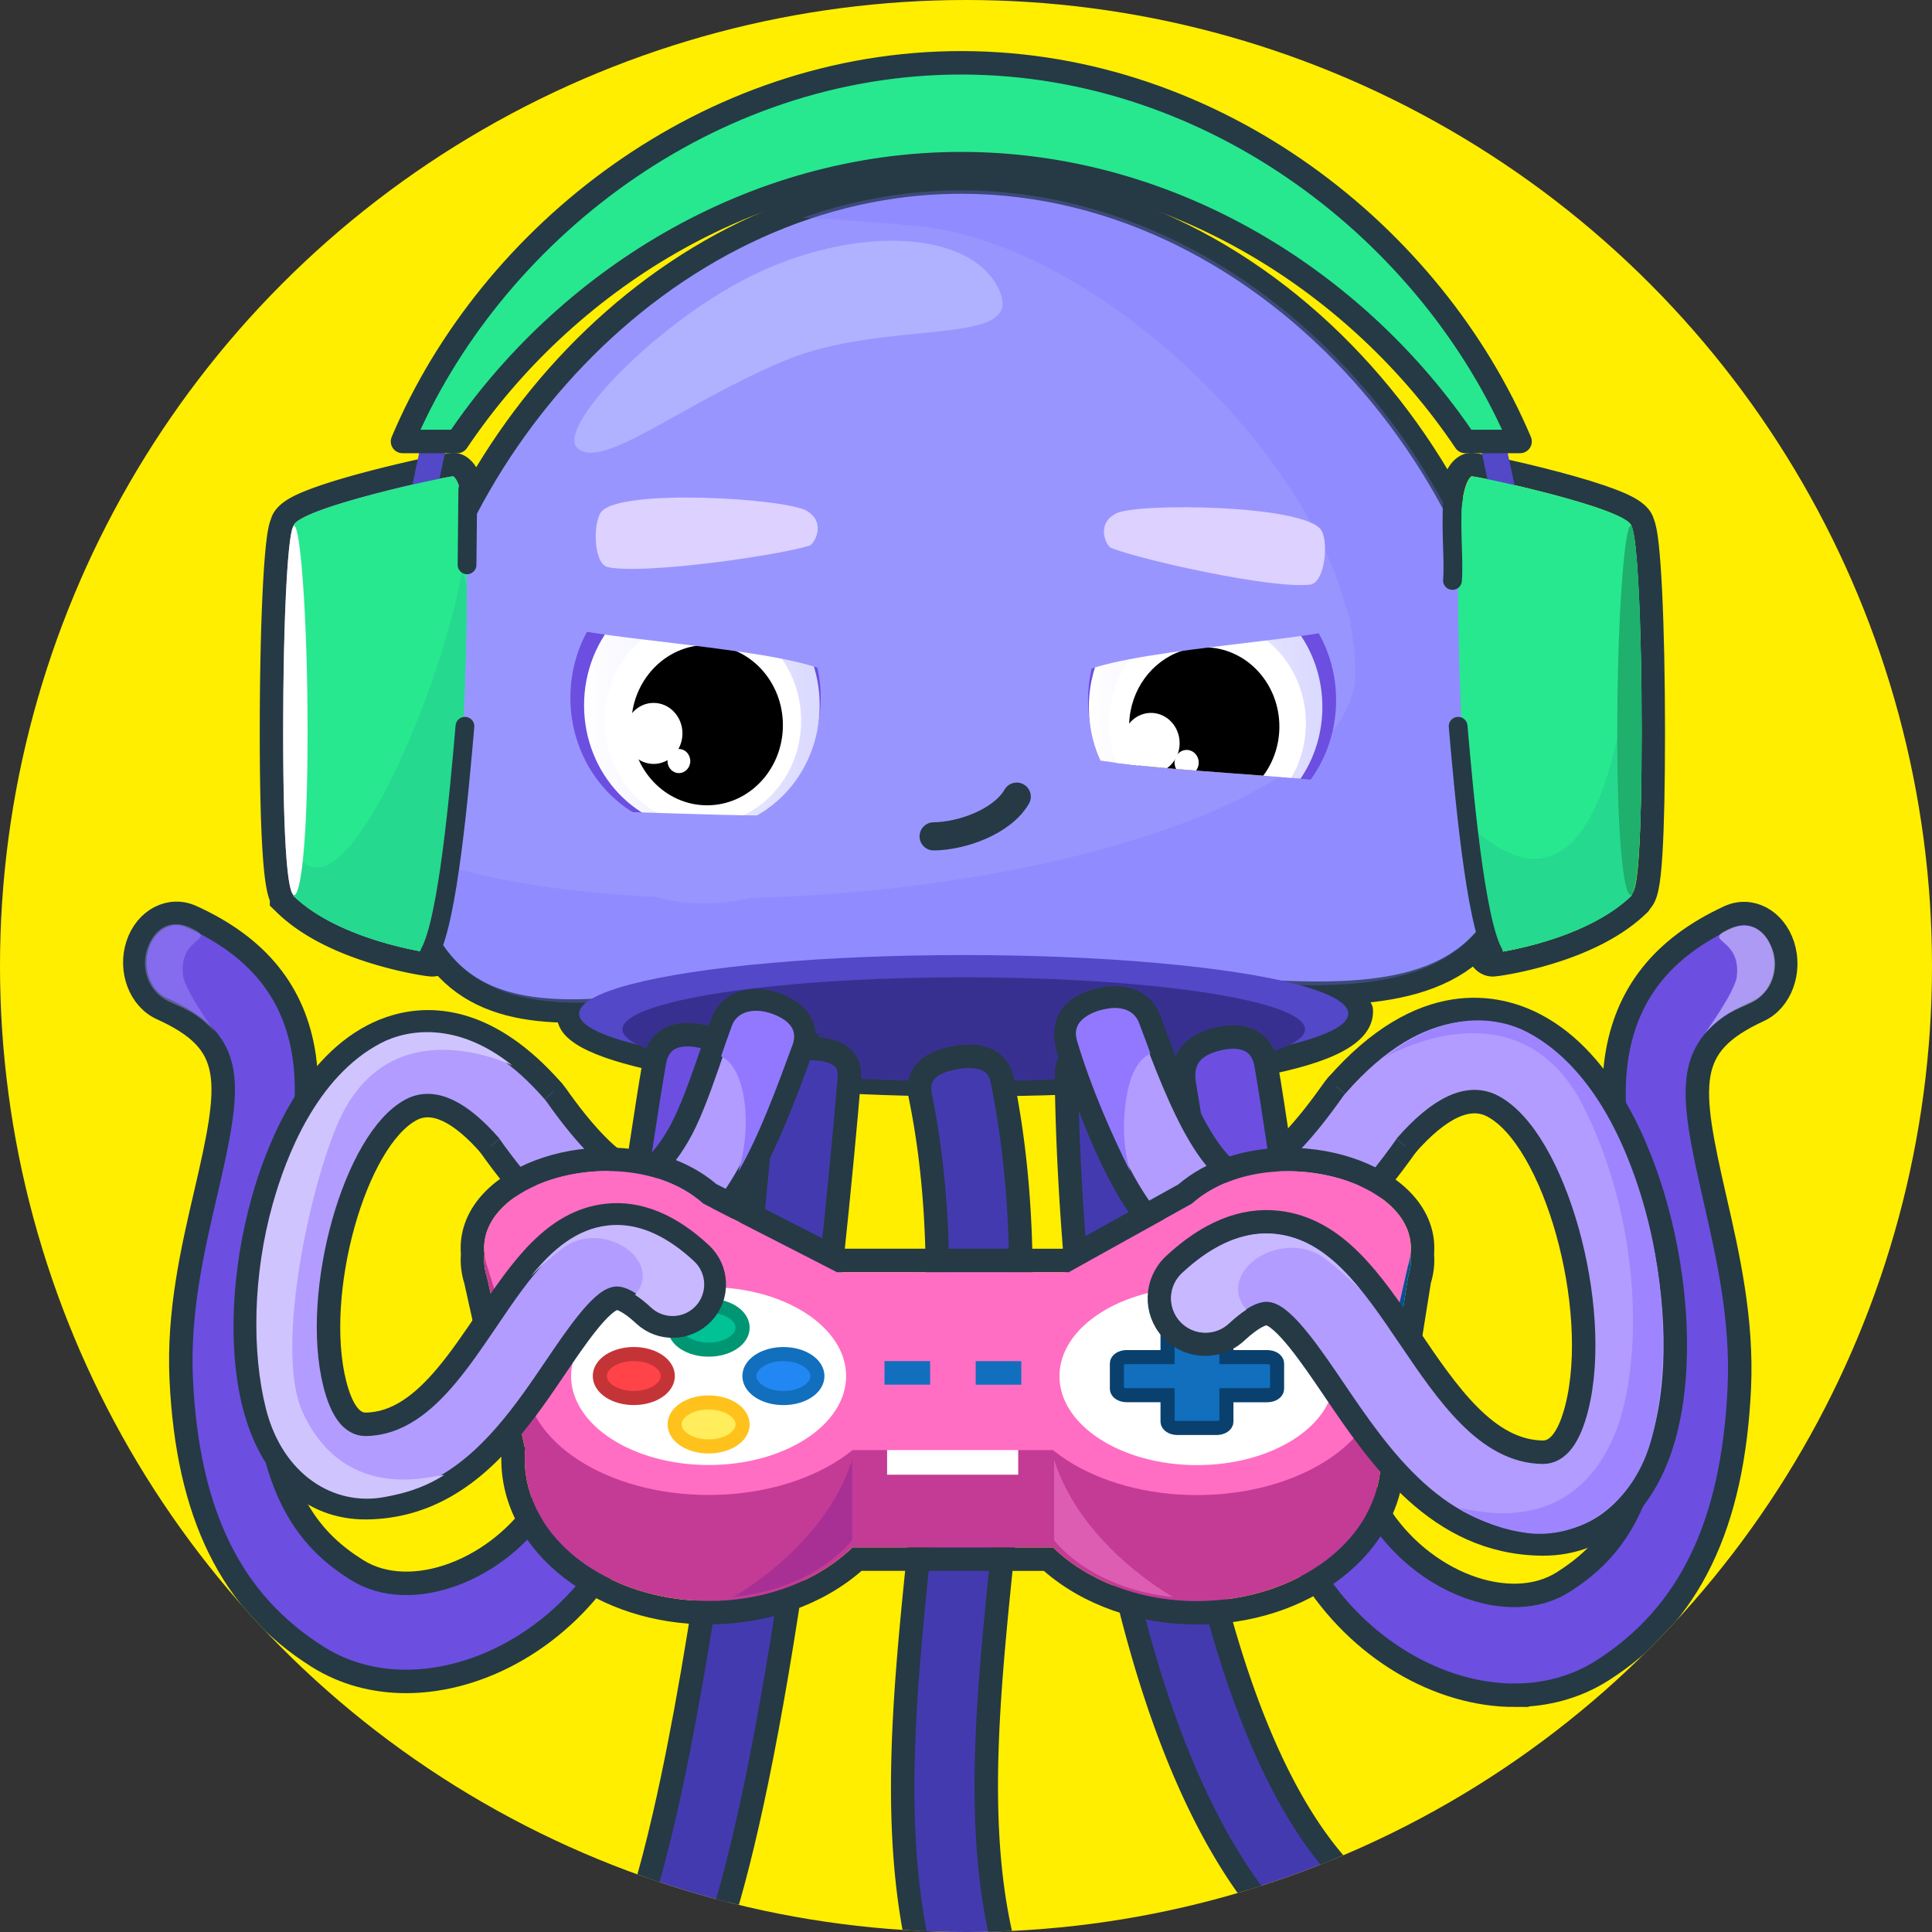 <svg xmlns="http://www.w3.org/2000/svg" xmlns:xlink="http://www.w3.org/1999/xlink" viewBox="0 0 1400 1400"><rect x="0" y="0" width="1400" height="1400" fill="#333333" stroke="none"/><defs><linearGradient id="linear-gradient" x1="423.24" x2="593.98" y1="511.06" y2="511.06" gradientUnits="userSpaceOnUse"><stop offset="0" stop-color="#fff"/><stop offset="1" stop-color="#dad9ff"/></linearGradient><linearGradient xlink:href="#linear-gradient" id="linear-gradient-2" x1="789.03" x2="958.24" y1="493.61" y2="493.61"/><clipPath id="clippath"><circle cx="700" cy="700" r="700" class="cls-30"/></clipPath><style>.cls-1{fill:#b39cff}.cls-1,.cls-4,.cls-6{stroke-miterlimit:10;stroke-width:17px}.cls-1,.cls-13,.cls-4,.cls-6{stroke:#253a45}.cls-14{fill:#5348c7}.cls-18{fill:#25d98f}.cls-19,.cls-6{fill:#6c4fe0}.cls-22{fill:#9995ff}.cls-4{fill:#443ab0}.cls-26{fill:#c8b8ff}.cls-29{fill:#27e88f}.cls-13{stroke-linecap:round;stroke-linejoin:round}.cls-30{fill:#fe0}.cls-31{fill:#fff}.cls-32{fill:#dcd1ff}.cls-33{fill:#9278ff}.cls-36{fill:#ff6ec3}.cls-13{fill:none;stroke-width:13.6px}.cls-38{fill:#116fbd}.cls-39{fill:#253a45}.cls-42{fill:#c43b95}</style></defs><g style="isolation:isolate"><g id="Layer_2"><g id="Layer_1-2" data-name="Layer_1"><circle cx="700" cy="700" r="700" class="cls-30"/><g style="clip-path:url(#clippath)"><path d="M1066.37 345.18c5.13 0 114.53 23.53 115.83 36.31v.07c4.1 6.3 7.31 68.93 7.31 148.94s-2.6 113.46-6.7 116.82l-1.44 2.13c-33.68 32.69-98.22 41.19-99.68 41.19-5.37 0-19.76-75.96-23.56-184.97-2.52-72.35-3.94-151.59 8.06-160.47.02-.02.08-.02.18-.02m0-17c-4.75 0-8.21 1.83-10.28 3.36-9.33 6.91-15 20.51-16.36 69.63-.88 31.62.23 70.87 1.42 105.1 1.69 48.45 5.73 96.48 11.36 135.22 2.34 16.07 4.85 29.77 7.27 39.64 1.28 5.22 2.5 9.26 3.74 12.35.94 2.35 1.94 4.29 3.07 5.93 3.6 5.24 9.11 8.24 15.11 8.24 3.5 0 21.93-2.79 42.68-9.07 29.69-8.98 52.85-21.41 68.84-36.93l1.26-1.22.98-1.45.62-.92c5.14-5.95 7.14-15.79 8.6-39.37 1.22-19.79 1.85-49.46 1.85-88.2s-.76-75.21-2.14-102.95c-.68-13.66-1.49-24.82-2.4-33.16-.97-8.87-2.01-14.35-3.58-18.31-3.34-11.23-16.11-16.99-28.07-21.54-10.02-3.81-23.56-7.99-40.23-12.42-16.93-4.5-32.33-7.99-40-9.66-19.52-4.27-22.25-4.27-23.71-4.27Z" class="cls-39"/><path d="M313.04 699.15c-.61 0-69.47-8.14-106.42-44.01l-2.58-2.5v-1.75c-3.6-7.69-7.31-31.28-7.31-120.39 0-38.51.76-74.92 2.13-102.53 1.8-36.09 4.01-45.7 5.58-49.28 1.65-6.02 8.23-10.58 23-16.2 9.75-3.71 23-7.8 39.39-12.15 25.97-6.9 57.19-13.65 61.53-13.65 2.44 0 4.19.92 5.23 1.69 10.96 8.11 16.04 37.23 11.5 167.6-1.68 48.15-5.68 95.85-11.28 134.29-2.3 15.8-4.76 29.23-7.11 38.83-2.88 11.74-5.54 20.05-13.67 20.05Z" style="fill:#cb8adb"/><path d="M328.36 345.18c.09 0 .15 0 .18.02 12 8.88 10.58 88.12 8.06 160.47-3.8 109.02-18.19 184.97-23.56 184.97-1.45 0-66.83-8.92-100.5-41.61v-.76c-4.1-3.37-7.31-37.78-7.31-117.79s3.22-142.64 7.31-148.94v-.07c1.3-12.77 110.7-36.31 115.83-36.31m0-16.98h-.02c-6.53 0-42.59 8.32-63.7 13.93-16.68 4.43-30.22 8.61-40.23 12.42-11.96 4.55-24.73 10.31-28.07 21.54-1.57 3.96-2.61 9.43-3.58 18.31-.91 8.34-1.72 19.49-2.4 33.16-1.38 27.75-2.14 64.31-2.14 102.95s.73 68.08 2.16 88.81c.69 9.97 1.52 17.62 2.54 23.38.6 3.37 1.35 6.76 2.61 9.9v3.66l5.16 5.01c15.98 15.51 39.27 28 69.22 37.12 21.1 6.43 39.64 9.28 43.12 9.28 6 0 11.51-3 15.11-8.24 1.13-1.64 2.14-3.58 3.07-5.93 1.24-3.09 2.46-7.13 3.74-12.35 2.42-9.86 4.93-23.57 7.27-39.64 5.63-38.74 9.67-86.77 11.36-135.22 1.19-34.23 2.3-73.48 1.42-105.1-1.36-49.12-7.03-62.73-16.35-69.63a17.18 17.18 0 0 0-10.29-3.36" class="cls-39"/><path d="m292.243 382.154 17.48-82.028 17.908 3.816-17.48 82.028zM1068.63 303.95l17.908-3.817 17.48 82.028-17.907 3.817z" class="cls-14"/><path d="M412.87 736.18c0 27.11 127.82 49.08 285.5 49.08s290.37-16.3 287.28-53.39l-9.27-10.31" style="stroke:#253a45;stroke-linecap:round;stroke-linejoin:round;fill:none;stroke-width:18.5px"/><path d="M1106.79 570.76c-.42 215.66-184.22 133.83-410.76 133.28-198.99-.5-364.78 96.07-401.86-63.02-5.14-22.02-7.81-46.08-7.75-72.3.39-200.04 158.8-405.27 362.52-433.52 15.93-2.2 32.12-3.33 48.53-3.28 226.54.57 409.75 223.18 409.32 438.84Z" style="stroke-miterlimit:10;stroke-width:17px;stroke:#253a45;fill:#9995ff"/><path d="M1099.54 567.98c-.42 211.33-180.95 131.15-403.47 130.6-195.46-.49-358.31 94.13-394.74-61.76-2.25-9.61-4.02-19.63-5.28-30.06 3.71 4.81 4.95 13.81 11.83 16.07 221.69 72.72 672.66-4.53 674.18-134.81 1.52-130.27-176.76-310.87-317.34-324.16-32.38-3.06-59.94-4.98-83.22-6.11 22.04-7.71 44.86-13.33 68.3-16.58 15.65-2.16 31.55-3.26 47.67-3.22 222.52.56 402.48 218.7 402.07 430.03" style="fill:#7a73ff;opacity:.28"/><ellipse cx="698.36" cy="734.52" class="cls-14" rx="278.71" ry="42.46"/><ellipse cx="698.36" cy="745.87" rx="247.32" ry="37.68" style="fill:#383091"/><ellipse cx="504.01" cy="505.6" class="cls-19" rx="90.7" ry="95.91"/><ellipse cx="508.61" cy="511.06" rx="85.37" ry="90.27" style="fill:url(#linear-gradient)"/><ellipse cx="509.34" cy="522.25" class="cls-31" rx="71.2" ry="75.28"/><ellipse cx="512.38" cy="525.47" rx="54.94" ry="58.09"/><ellipse cx="473.62" cy="531.46" class="cls-31" rx="20.91" ry="22.11"/><ellipse cx="491.95" cy="551.48" class="cls-31" rx="8.26" ry="8.73"/><path d="M402.14 451.05c9.6 11.19 153.34 17.12 195.25 34.7 6.77-82.25-48.8-121.87-97.53-121.87-45.42 0-86.03 43.17-97.73 87.17ZM403.1 589.6c10.28-5.88 153.6 5.74 196.43-.65 1.31 51.44-56.56 69.97-105.01 64.79-45.16-4.83-82.7-35.77-91.43-64.14Z" class="cls-22"/><path d="M968.2 507.34c0 21.68-6.88 41.67-18.47 57.64-2.32-.23-4.77-.47-7.33-.7-2.18-.19-4.42-.39-6.75-.58-6.29-.54-13.1-1.07-20.22-1.62-15.31-1.15-32.13-2.35-48.72-3.66-4.83-.38-9.66-.77-14.42-1.18-2.23-.18-4.45-.38-6.64-.57-7.07-.63-13.94-1.27-20.47-1.96-1.93-.2-3.83-.42-5.69-.63-3.68-.41-7.24-.83-10.63-1.27-3.61-.47-7.02-.95-10.22-1.46-4.29-8.61-7.34-18.02-8.95-27.93-.85-5.23-1.28-10.6-1.28-16.07s.48-11.4 1.43-16.88c.34-2.03.74-4.03 1.21-6 9.68-41.33 45.07-72 87.26-72 32.86 0 61.64 18.64 77.3 46.46 3.97 7.04 7.1 14.66 9.24 22.72 2.18 8.18 3.34 16.8 3.34 25.71Z" class="cls-19"/><path d="M958.24 512.27c0 19.4-5.87 37.36-15.84 52-2.18-.19-4.42-.39-6.75-.58-6.29-.54-13.1-1.07-20.22-1.62-15.31-1.15-32.13-2.35-48.72-3.66-4.83-.38-9.66-.77-14.42-1.18-2.23-.18-4.45-.38-6.64-.57-7.07-.63-13.94-1.27-20.47-1.96-1.93-.2-3.83-.42-5.69-.63-3.68-.41-7.24-.83-10.63-1.27-3.61-.47-7.02-.95-10.22-1.46l-1.18-.18c-3.94-8.57-6.61-17.91-7.77-27.75-.44-3.65-.66-7.37-.66-11.14 0-10 1.56-19.62 4.42-28.6 11.3-35.3 42.92-60.72 80.18-60.72 28.6 0 53.89 14.98 69.19 37.91 9.71 14.54 15.42 32.28 15.42 51.4Z" style="fill:url(#linear-gradient-2)"/><path d="M946.27 524.14c0 14.51-3.88 28.06-10.61 39.55-6.29-.54-13.1-1.07-20.22-1.62-15.31-1.15-32.13-2.35-48.72-3.66-4.83-.38-9.66-.77-14.42-1.18-2.23-.18-4.45-.38-6.64-.57-7.07-.63-13.94-1.27-20.47-1.96-1.93-.2-3.83-.42-5.69-.63-3.68-.41-7.24-.83-10.63-1.27-3.45-8.83-5.34-18.51-5.34-28.66 0-17.53 5.66-33.65 15.18-46.46 13.07-17.59 33.37-28.89 56.19-28.89 16.19 0 31.13 5.69 43.1 15.3 17.18 13.75 28.28 35.53 28.28 60.05Z" class="cls-31"/><path d="M927.08 526.52c0 13.42-4.35 25.75-11.65 35.55-15.31-1.15-32.13-2.35-48.72-3.66-4.83-.38-9.66-.77-14.42-1.18-2.23-.18-4.45-.38-6.64-.57-7.07-.63-13.94-1.27-20.47-1.96-4.44-8.32-6.98-17.94-6.98-28.18 0-.72.01-1.45.04-2.16.86-24.7 16.51-45.43 37.87-52.62 5.21-1.75 10.77-2.7 16.53-2.7q1.725 0 3.42.12c28.48 1.85 51.02 26.83 51.02 57.36"/><path d="M854.79 538.51c0 2.83-.51 5.55-1.45 8.04-.53 1.39-1.17 2.7-1.96 3.94a21.1 21.1 0 0 1-5.74 6.16c-7.07-.63-13.94-1.27-20.47-1.96-1.93-.2-3.83-.42-5.69-.63-3.81-3.97-6.16-9.48-6.16-15.56 0-5.39 1.85-10.34 4.92-14.15 3.8-4.73 9.48-7.74 15.81-7.74 11.45 0 20.73 9.8 20.73 21.88Z" class="cls-31"/><path d="M868.61 552.65c0 2.18-.72 4.19-1.9 5.75-4.83-.38-9.66-.77-14.42-1.18-.74-1.34-1.15-2.91-1.15-4.57 0-.74.09-1.47.25-2.16a9.16 9.16 0 0 1 1.96-3.94c1.59-1.91 3.93-3.11 6.54-3.11 4.82 0 8.73 4.12 8.73 9.21Z" class="cls-31"/><path d="M979.09 452.1c-9.51 11.09-151.96 16.96-193.49 34.39-6.71-81.51 48.36-120.77 96.65-120.77 45.01 0 85.26 42.78 96.85 86.38Z" class="cls-22"/><path d="M454.57 1490.41c-6.02-.4-11.84-2.56-16.61-6.56-12.27-10.29-12.9-28.88-1.41-41.51 6.38-7.02 23.57-33.58 45.27-128.42 13.53-59.14 26.75-135.6 39.3-227.24 21.46-156.72 33.55-304.83 33.67-306.31 1.32-16.29 14.76-20.79 31.52-20.64 16.79.17 30.49 4.91 29.17 21.21-.12 1.49-12.35 151.21-34.02 309.51-40.26 294.08-76.62 362.95-100.47 389.16-7.02 7.72-16.95 11.43-26.41 10.8Z" class="cls-4"/><path d="M736.77 577.28c-10.82 18.55-40.24 28.59-60.22 28.79" style="stroke:#253a45;stroke-linecap:round;stroke-linejoin:round;stroke-width:20.4px;fill:none"/><path d="M1032.82 1456.76c-4.4.74-9.03.52-13.6-.83-104.83-31.06-178.05-156.42-217.62-372.58-28.32-154.67-28.75-298.57-28.76-304.62-.01-16.69 14.83-22.33 31.53-22.34 16.69-.01 28.89 5.61 28.9 22.29 0 1.73.5 145.33 27.91 294.55 24.18 131.64 74.2 294.84 175.21 324.77 16 4.74 25.13 21.55 20.39 37.55-3.39 11.43-12.94 19.36-23.96 21.22ZM728.25 1525.62c-10.61 0-20.91-5.6-26.43-15.53-63.8-114.65-49.99-249.09-35.38-391.43 10.98-106.9 22.32-217.44.47-324.25-3.35-16.35 7.2-24.31 23.54-27.65 16.36-3.35 32.31-.81 35.66 15.54 23.71 115.88 11.88 231.1.44 342.54-13.61 132.6-26.47 257.86 28.07 355.87 8.12 14.58 2.87 32.98-11.71 41.09a30.05 30.05 0 0 1-14.66 3.82Z" class="cls-4"/><path d="M294.23 1218.43c-22.65 0-44.56-5.67-63.72-17.67-63.06-39.52-94.57-103.46-99.18-201.23-2.3-48.86 8.32-94.47 17.7-134.71 19.13-82.14 22.58-109.3-31.97-134.05-15.58-7.07-23.35-27.69-17.35-46.06 5.99-18.38 23.47-27.54 39.05-20.47 48.13 21.84 74.84 54.94 81.67 101.21 5.59 37.9-3.5 76.94-13.13 118.27-8.55 36.69-17.38 74.63-15.63 111.86 4.28 90.91 36.37 122.91 67.19 142.22 38.79 24.3 102.98.38 134.68-50.21 41.86-66.8 58.31-174.33 71.53-260.74 3.11-20.36 6.06-39.59 9.16-57.31 3.38-19.28 19.37-22.22 35.71-18.24 16.34 3.99 26.85 13.4 23.47 32.68-2.95 16.83-5.83 35.62-8.87 55.53-14.33 93.69-32.17 210.3-82.41 290.46-35.01 55.87-93.59 88.46-147.91 88.46Z" class="cls-6"/><path d="M155.58 747.68c-13.84-14.95-22.32-16.63-33.92-22.32-14.23-6.98-20.2-24.27-14.51-39.06 5.69-14.78 17.4-20.55 31.7-13.72 19.25 9.19-9.82 5.91-6.14 34.48 1.41 10.96 22.88 40.62 22.88 40.62Z" style="fill:#a891ff;opacity:.42"/><path d="M1097.49 1228.44c-54.32 0-112.89-33.16-147.91-90.02-50.23-81.58-68.07-200.25-82.41-295.6-3.05-20.25-5.92-39.38-8.87-56.51-3.38-19.62 7.12-29.2 23.47-33.26 16.33-4.06 32.33-1.06 35.71 18.56 3.11 18.03 6.05 37.6 9.16 58.32 13.22 87.93 29.67 197.37 71.53 265.35 31.7 51.48 95.89 75.83 134.68 51.09 30.82-19.66 62.91-52.23 67.19-144.74 1.75-37.89-7.08-76.5-15.63-113.84-9.63-42.06-18.72-81.79-13.13-120.36 6.83-47.08 33.54-80.78 81.67-103 15.58-7.19 33.06 2.14 39.05 20.84s-1.78 39.69-17.35 46.88c-54.55 25.19-51.1 52.83-31.97 136.42 9.37 40.95 20 87.37 17.7 137.09-4.6 99.5-36.12 164.57-99.17 204.79-19.16 12.22-41.07 17.98-63.72 17.98Z" class="cls-6"/><path d="M1235.63 748.56c13.84-14.95 22.32-16.63 33.92-22.32 14.23-6.98 20.2-24.27 14.51-39.06-5.69-14.78-17.4-20.55-31.7-13.72-19.25 9.19 9.82 5.91 6.14 34.48-1.41 10.96-22.88 40.62-22.88 40.62Z" style="fill:#d0c4ff;mix-blend-mode:multiply;opacity:.64"/><path d="M1101.5 319.91h-39.76c-77.32-114.96-211.47-200.95-364.19-201.33-153.52-.38-288.62 85.85-366.22 201.33h-39.66c63.42-150.2 221.35-274.85 405.88-274.4 183.69.46 340.54 124.78 403.95 274.4" style="stroke-width:17px;stroke:#253a45;fill:#27e88f;stroke-linecap:round;stroke-linejoin:round"/><path d="M338.26 424.49c.03 25.23-.76 53.71-1.72 81.19-3.8 109.01-18.19 184.97-23.56 184.97-1.45 0-66.82-8.92-100.5-41.61V381.49c1.33-13.01 114.8-37.18 116.01-36.28 7.43 5.5 9.72 38.06 9.78 79.27Z" class="cls-29"/><path d="M338.26 424.49c.03 25.23-.76 53.71-1.72 81.19-3.8 109.01-18.19 184.97-23.56 184.97-1.45 0-66.82-8.92-100.5-41.61v-29.4c2.72 1.47 5.39 3.31 7.99 5.56 34.02 29.37 100.49-129.85 114.4-211.78 0 0 1.26 4 3.4 11.07Z" class="cls-18"/><path d="M213.16 648.59c4.42 0 9.72-33.69 9.72-118.09s-5.3-149.47-9.72-149.47-8 65.07-8 149.47 3.58 118.09 8 118.09" class="cls-31"/><path d="M1182.33 381.49v267.55c-33.68 32.69-99.06 41.61-100.5 41.61-3.69 0-11.62-35.77-17.46-93.45-2.67-26.37-4.91-57.32-6.1-91.52-2.53-72.34-3.94-151.59 8.06-160.46 1.2-.89 111.06 22.5 115.85 35.64.09.22.15.44.16.64Z" class="cls-29"/><path d="M1189.64 530.5c0 79.98-3.21 114.42-7.31 117.82v.73c-33.68 32.69-99.06 41.61-100.5 41.61-3.69 0-11.62-35.77-17.46-93.45 94.39 90.08 121.1-82.19 118.46-197.86.01-.01-2.35-14.89-1.18-18.31l.53-.18c.09.22.15.44.16.64v.07c4.1 6.41 7.31 69.01 7.31 148.93Z" class="cls-18"/><path d="M1189.64 530.5c0 79.98-3.21 114.42-7.31 117.82-.22.19-.45.28-.69.28-4.41 0-9.71-33.7-9.71-118.09 0-63.51 3.01-116.08 6.37-138.21.01-.01.01-.03.01-.04 1.09-7.24 2.23-11.21 3.33-11.21.23 0 .47.18.69.54 4.1 6.41 7.31 69.01 7.31 148.93Z" style="fill:#1eb06c"/><path d="M336.91 526.27c-4.05 46.86-12.37 140.67-25.63 164.18M1056.62 526.27c4.05 46.86 12.37 140.67 25.63 164.18M1052.63 360.86c-1.47 25.12 1.08 45.58-.11 59.77M338.98 354.69l-.54 54.61" class="cls-13"/><path d="M899.12 918.39c-3.38 0-6.8-.22-10.26-.67-59.47-7.82-85.2-76.62-113.68-154.2-6.33-17.23-2.23-30.7 15-37.02 17.22-6.33 36.33-4.81 42.65 12.42 11.14 30.35 23.29 61.74 36.65 84.13 14.66 24.56 24.49 28.29 28.03 28.76 3.82.5 25.06-.14 68.6-62 10.56-15.01 31.29-18.62 46.31-8.05 15.01 10.56 18.62 31.3 8.05 46.31-27.75 39.44-69.82 90.32-121.37 90.32Z" class="cls-1"/><path d="M819.04 849.05c-14.39-28.96-28.62-61.6-38.33-94.07-1.26-4.2-4.63-15.06 13.5-21.98 3.92-1.49 9.85-2.61 13.63-2.61 5.07 0 14.09 1.43 17.62 11.03 2.56 6.98 5.51 14.3 8.17 22.02-5.09 2.35-11.29 8.09-15.05 21.41-4.55 16.14-6.47 41.46.46 64.21Z" class="cls-33"/><path d="M580.97 760.18c-24.73 67.38-51.14 136.04-100.59 148.24-2.31.57-4.67 1.01-7.08 1.33-3.14.41-6.25.61-9.33.61-46.86 0-85.1-46.27-110.33-82.12-9.61-13.64-6.32-32.48 7.31-42.09 13.65-9.61 32.5-6.34 42.1 7.31 39.58 56.25 58.89 56.82 62.37 56.37 3.21-.42 12.16-3.83 25.48-26.15 7.85-13.17 14.92-32.38 21.69-51.78 3.66-10.57 7.26-21.2 10.83-30.94 5.75-15.67 23.11-18.91 38.78-13.15 15.67 5.75 24.5 16.7 18.76 32.37Z" class="cls-1"/><path d="M534.97 849.26c6.93-22.75 6.75-46.21 2.19-62.35-3.75-13.31-9.54-19.06-14.63-21.41 2.66-7.72 5.19-15.04 7.75-22.02 3.52-9.6 12.55-11.03 17.62-11.03 3.78 0 7.85.76 11.79 2.21 20.14 7.4 15.84 19.14 14.42 23-11.49 31.3-23.75 64.71-39.15 91.59Z" class="cls-33"/><path d="M440 848.57c25.33 0 51.03 7.15 69.53 23.63l96.87 49.64 168.08.04 89.2-49.59c18.49-16.46 44.16-23.59 69.48-23.59 47.12 0 93 24.74 88.97 60.18.62 5.4.07 11.1-1.89 17.06l-19.65 123.16-.5-.22c.3 2.84.5 5.7.5 8.6-.01 56.74-59.64 102.72-133.2 102.72h-.04c-42.24 0-79.86-15.2-104.26-38.86l-145.35-.03c-24.4 23.64-62.01 38.81-104.24 38.81h-.04c-73.57-.02-133.2-46.03-133.19-102.78 0-2.9.2-5.76.5-8.6l-.5.22-27.32-123.18c-1.95-5.95-2.5-11.64-1.88-17.03-4.04-35.45 41.82-60.17 88.93-60.17m0-17.01c-37.03 0-71.82 13.2-90.79 34.46-11.21 12.56-16.45 27.29-15.22 42.72-.55 7.1.3 14.31 2.53 21.46l26.93 121.44c-.13 1.96-.19 3.84-.19 5.68 0 16.76 4.22 32.97 12.55 48.17 7.84 14.3 18.96 27.07 33.06 37.95 28.11 21.69 65.25 33.65 104.57 33.66 42.53 0 82.49-14.07 110.89-38.81l132.12.03c28.4 24.76 68.37 38.85 110.88 38.86 39.36 0 76.49-11.94 104.6-33.62 14.1-10.87 25.23-23.64 33.07-37.94 8.34-15.2 12.56-31.4 12.57-48.16 0-1.87-.06-3.79-.19-5.79l19.44-121.84c2.12-6.99 2.92-14.02 2.37-20.96 1.23-15.43-4.01-30.16-15.23-42.72-18.98-21.26-53.78-34.47-90.82-34.47-31.11 0-59.18 9.43-79.3 26.6l-83.79 46.58-159.57-.04L519.09 858c-20.11-17.06-48.1-26.44-79.12-26.44Z" class="cls-39"/><path d="M734.15 1057.41c.01-56.75 59.67-102.74 133.24-102.72s133.2 46.03 133.19 102.78-59.67 102.73-133.24 102.72c-73.57-.02-133.2-46.03-133.19-102.78" class="cls-42"/><path d="m774.48 949.14 89.2-68.34c55.61-49.49 176.23-14.72 156.56 45.13l-19.65 123.16-226.1-99.95Z" style="fill:#005296"/><path d="M646.69 1057.39c.01-56.75-59.62-102.76-133.19-102.78s-133.23 45.97-133.24 102.72 59.62 102.76 133.19 102.78 133.22-45.97 133.24-102.72" class="cls-42"/><path d="m606.41 949.1-96.88-68.39c-55.58-49.52-176.23-14.8-156.58 45.06l27.32 123.18z" class="cls-42"/><path d="M513.48 967.6h353.89v153.72H513.48z" class="cls-42"/><path d="M642.83 1046.57h95.02v22.05h-95.02z" class="cls-31"/><path d="M734.15 997.19c.01-47.59 59.66-86.16 133.24-86.15 73.57.02 133.2 38.61 133.19 86.21-.01 47.59-59.66 86.16-133.23 86.14s-133.2-38.61-133.19-86.2" class="cls-36"/><path d="m774.48 921.88 89.2-49.59c55.61-49.49 176.23-14.72 156.56 45.13l-21.02 92.34zM646.69 997.17c.01-47.59-59.62-86.19-133.19-86.21-32.37 0-133.23 38.54-133.23 86.15 0 47.59 59.62 86.19 133.19 86.2 73.57.02 133.22-38.55 133.23-86.14" class="cls-36"/><path d="m606.41 921.84-96.88-49.64c-55.58-49.52-176.23-14.8-156.58 45.06l29.29 94.04z" class="cls-36"/><path d="M513.48 921.86h353.89v128.92H513.48z" class="cls-36"/><path d="M867.35 1061.68c-54.94-.01-99.64-28.94-99.63-64.48.01-35.55 44.72-64.45 99.66-64.44 54.95.01 99.64 28.94 99.63 64.48 0 35.54-44.71 64.45-99.66 64.44" class="cls-31"/><path d="M918.3 983.43h-29.6v-19.16c0-2.54-3.18-4.6-7.11-4.6h-28.43c-3.93 0-7.11 2.05-7.11 4.59v19.15h-29.6c-3.93 0-7.11 2.06-7.11 4.6v18.39c0 2.54 3.18 4.6 7.11 4.6h29.6v19.16c0 2.54 3.18 4.6 7.11 4.6h28.43c3.93 0 7.11-2.05 7.11-4.59v-19.15h29.61c3.93 0 7.11-2.06 7.11-4.6v-18.39c0-2.54-3.18-4.6-7.11-4.6Z" style="stroke-miterlimit:10;stroke-width:10.2px;fill:#116fbd;stroke:#0a406e"/><path d="M513.47 1061.6c-54.95-.01-99.64-28.94-99.63-64.48 0-35.55 44.72-64.45 99.66-64.44 54.95.01 99.64 28.94 99.63 64.48 0 35.54-44.71 64.45-99.66 64.44" class="cls-31"/><path d="M543.05 997.15c0-8.8 11.03-15.94 24.64-15.93 13.61 0 24.64 7.14 24.64 15.94s-11.03 15.94-24.64 15.93c-13.6 0-24.63-7.14-24.63-15.94" style="stroke-miterlimit:10;stroke-width:10.2px;fill:#2287f3;stroke:#116fbd"/><path d="M434.64 997.12c0-8.8 11.03-15.93 24.64-15.93s24.64 7.14 24.64 15.94-11.03 15.94-24.64 15.93c-13.61 0-24.63-7.14-24.63-15.94" style="stroke-miterlimit:10;fill:#ff4348;stroke:#c43437;stroke-width:10.2px"/><path d="M488.85 962.07c0-8.81 11.03-15.94 24.64-15.93 13.61 0 24.64 7.14 24.64 15.94s-11.04 15.93-24.64 15.93c-13.61 0-24.63-7.14-24.63-15.94" style="stroke-miterlimit:10;stroke-width:10.2px;fill:#00c295;stroke:#009673"/><path d="M488.84 1032.2c0-8.81 11.03-15.94 24.64-15.93 13.61 0 24.64 7.14 24.64 15.94s-11.04 15.93-24.64 15.93c-13.61 0-24.63-7.14-24.63-15.94" style="stroke-miterlimit:10;stroke-width:10.2px;fill:#ffed5b;stroke:#ffc21c"/><path d="M707.03 986.33h33.04v17.07h-33.04zM640.95 986.31h33.04v17.07h-33.04z" class="cls-38"/><path d="M968.23 787.13c62.38-71.7 117.08-58.68 144.14-44.55 51.47 26.9 76.77 93.44 87.26 130.71 16.04 56.95 18.83 117.88 7.45 162.98-13.25 52.52-45.58 82.54-88.81 82.54h-1.18c-75.29-.95-117.19-62.8-150.87-112.5-15.18-22.41-35.97-53.1-47.85-54.44-3.51-.4-11.22 2.88-22.33 13.24-13.42 12.53-34.45 11.81-46.98-1.61s-11.81-34.45 1.61-46.98c24.84-23.19 50.12-33.54 75.13-30.71 42.3 4.76 68.11 42.87 95.44 83.21 27.58 40.71 56.1 82.81 96.67 83.32h.2c10.84 0 19.08-10.87 24.49-32.32 18.27-72.43-15.97-194.96-61.05-218.52-17.22-9-38.48.85-63.2 29.26" class="cls-1"/><path d="M1148.22 803.36c44.2 89.74 41.32 192.78 20.58 238.99-34.09 75.96-106.6 49.42-111.24 50.64 18.38 11.55 35.31 16.07 48.74 17.87 35.95 4.82 78.08-18.23 91.13-70.81 11.2-45.15 10.39-106.84-5.41-163.86-10.35-37.32-34.18-101.13-84.88-128.06-21.1-11.21-60.21-17.21-103.26 17.94 0 0 97.55-57.7 144.34 37.29" style="fill:#9e85ff"/><path d="M873.56 965.77c6.35 0 12.4-2.39 17.05-6.73 4.42-4.13 8.68-7.5 12.63-10.02-5.86-6.58-7.56-14.52-4.71-22.38 4.65-12.81 20.77-22.47 37.51-22.47 8.56 0 16.61 2.54 23.28 7.35 8.45 6.09 17.42 14.07 26.35 22.92-17.35-21.38-36.34-37.47-61.04-40.24-2.34-.26-4.73-.4-7.08-.4-20.08 0-40.62 9.67-61.04 28.73-10.07 9.39-10.61 25.23-1.22 35.3 4.78 5.11 11.26 7.93 18.26 7.93Z" class="cls-26"/><path d="M355.56 830.69c-22.47-25.83-41.8-34.79-57.45-26.6-40.98 21.42-72.11 132.81-55.51 198.65 4.92 19.49 12.41 29.37 22.26 29.37h.19c22.89-.29 41.56-15.14 58.43-35.21 10.31-12.26 19.94-26.5 29.46-40.53 24.83-36.67 48.31-71.32 86.76-75.64 22.73-2.55 45.71 6.83 68.3 27.91 12.21 11.39 12.86 30.5 1.47 42.7-11.4 12.21-30.51 12.85-42.72 1.46-7.24-6.77-12.92-10.2-16.72-11.48-1.49-.5-2.69-.66-3.58-.55-10.79 1.21-29.7 29.11-43.49 49.48-22.13 32.66-48.16 71.08-86.74 90.2-14.8 7.34-31.45 11.84-50.43 12.09h-1.07c-39.3 0-68.69-27.29-80.73-75.03-10.34-41-7.81-96.39 6.77-148.16 9.55-33.89 32.54-94.39 79.33-118.84 19.48-10.18 54.69-19.69 96.65 9.1 11.05 7.59 22.57 17.83 34.38 31.4" class="cls-1"/><path d="M487.39 953.65c-5.82 0-11.38-2.19-15.65-6.17-4.05-3.79-7.96-6.89-11.59-9.19 5.37-6.04 6.94-13.32 4.32-20.53-4.26-11.75-19.06-20.61-34.42-20.61-7.85 0-15.24 2.33-21.36 6.74-7.75 5.59-15.98 12.91-24.18 21.03 15.92-19.62 33.34-34.38 56.01-36.92 2.15-.24 4.34-.36 6.49-.36 18.42 0 37.27 8.87 56.01 26.36 9.24 8.62 9.74 23.15 1.12 32.39-4.38 4.69-10.33 7.27-16.75 7.27Z" class="cls-26"/><path d="M243.91 816.08c-22.1 53.42-43.91 164.93-24.77 206.88 31.46 68.97 98.38 44.87 102.66 45.98-16.96 10.49-30.79 13.51-43.07 15.85-36.71 6.98-73.96-16.17-86.01-63.91-10.34-41-9.59-97 5-148.77 9.55-33.89 31.54-91.82 78.33-116.27 19.48-10.18 55.57-15.62 95.3 16.29 0 0-90.61-45.09-127.43 43.97Z" style="fill:#d0c4ff"/><path d="M763.8 1057.78v58.25s25.78 35.15 86.37 41.24c0 0-66.28-36.22-86.37-99.49" style="opacity:.42;fill:#ff8cdc"/><path d="M617.51 1057.78v58.25s-25.78 35.15-86.37 41.24c0 0 66.28-36.22 86.37-99.49" style="fill:#a83095"/><path d="M724.53 211.35c-17.19-41.06-91.52-49.05-166.03-17.86S402.41 308.68 418.17 324.44c17.41 17.41 75.47-31.74 149.97-62.94s173.57-9.1 156.38-50.16Z" style="fill:#b0b2ff"/><path d="M440.55 410.99c26.38 5.48 122.73-8.34 146.06-15.6 3.05-.95 12.78-16.21-1.94-25.19s-135.07-16.57-148.93.68c-6.26 7.79-5.76 37.91 4.81 40.1ZM949.48 423.6c-26.72 3.47-121.75-17.59-144.47-26.59-2.97-1.18-11.52-17.13 3.84-24.97s135.94-6.32 148.45 11.94c5.65 8.24 2.88 38.24-7.83 39.63Z" class="cls-32"/></g></g></g></g></svg>